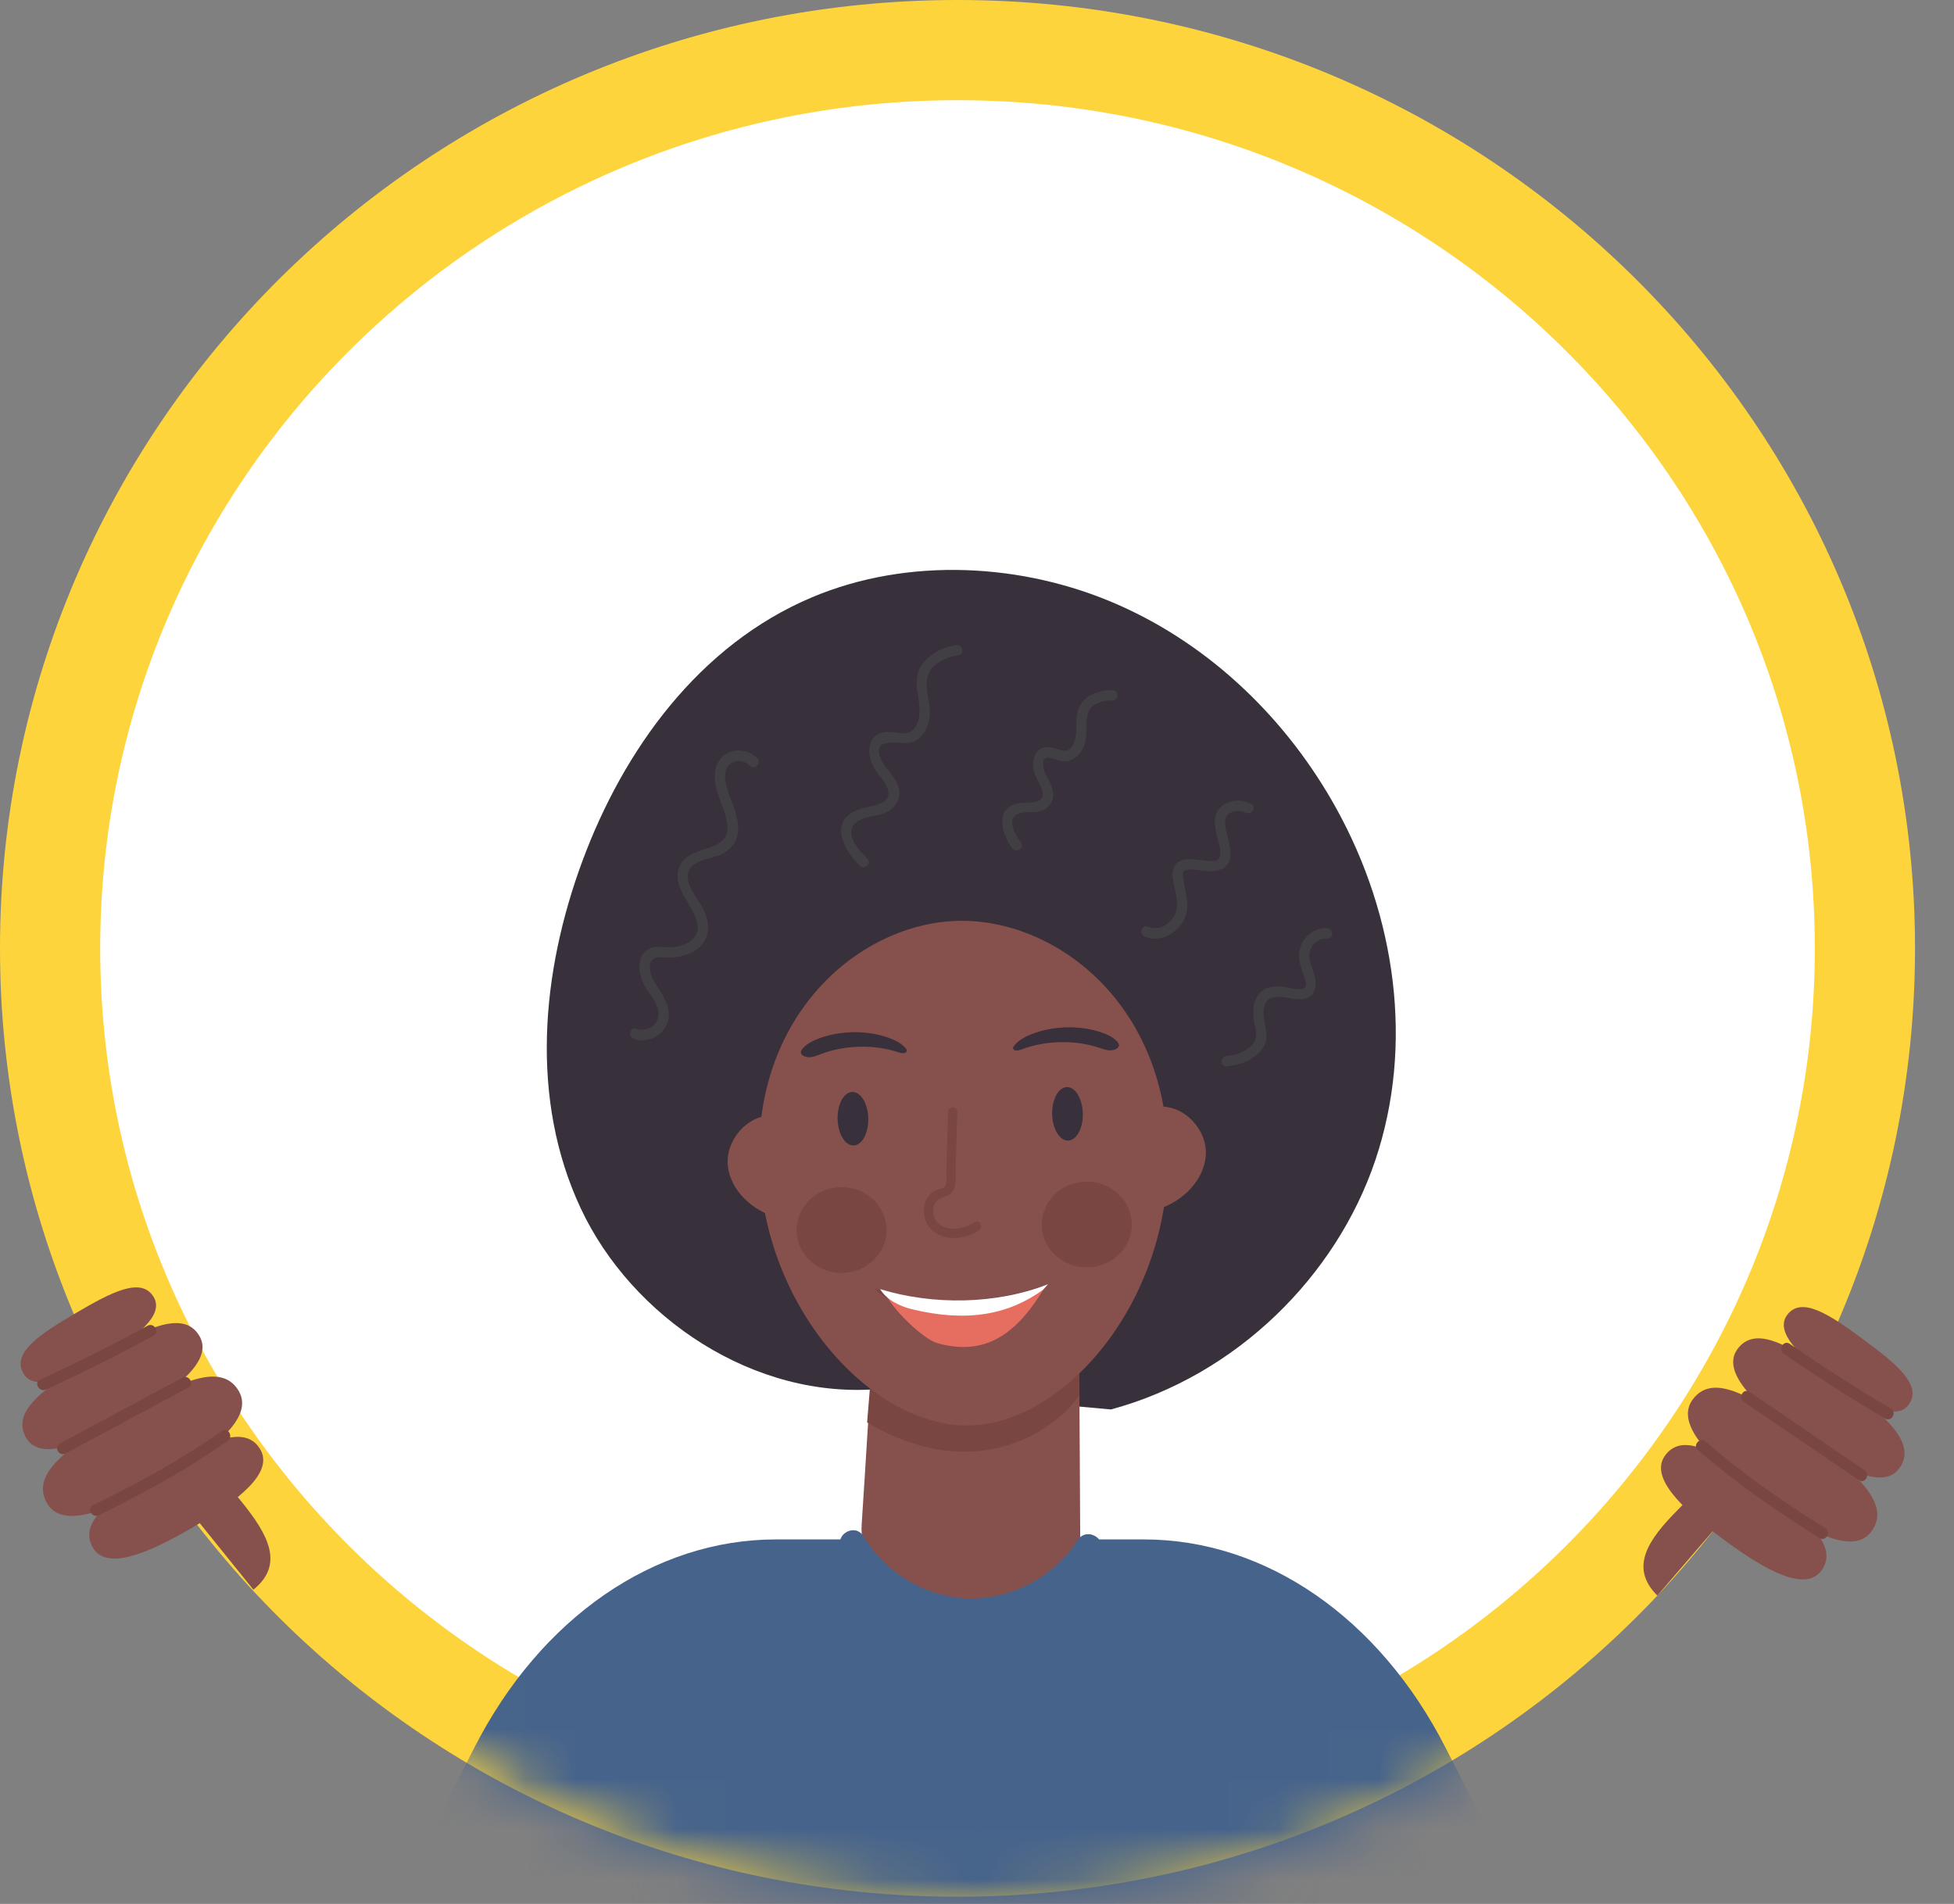 <svg width="39" height="38" viewBox="0 0 39 38" fill="none" xmlns="http://www.w3.org/2000/svg">
<rect x="0" y="0" width="39" height="38" fill="#808080" stroke="none"/>
<path d="M37.222 18.928C37.222 28.821 29.123 36.856 19.111 36.856C9.1 36.856 1 28.821 1 18.928C1 9.036 9.1 1 19.111 1C29.123 1 37.222 9.036 37.222 18.928Z" fill="white" stroke="#FED43C" stroke-width="2"/>
<path d="M2.47 28.233C1.415 28.853 0.583 29.398 0.941 30.007C1.25 30.532 2.18 30.156 3.236 29.536C4.291 28.916 5.073 28.287 4.765 27.762C4.407 27.152 3.526 27.613 2.47 28.233Z" fill="#86514D"/>
<path d="M3.19 29.34C2.268 29.881 1.541 30.358 1.854 30.89C2.123 31.349 2.936 31.02 3.858 30.478C4.781 29.936 5.464 29.387 5.195 28.928C4.882 28.396 4.113 28.798 3.19 29.34Z" fill="#86514D"/>
<path d="M1.905 27.093C0.95 27.654 0.198 28.147 0.522 28.698C0.801 29.173 1.642 28.832 2.597 28.271C3.553 27.71 4.26 27.142 3.981 26.666C3.657 26.115 2.861 26.532 1.905 27.093Z" fill="#86514D"/>
<path d="M1.509 26.21C0.791 26.631 0.226 27.002 0.469 27.416C0.679 27.773 1.311 27.517 2.029 27.096C2.747 26.674 3.278 26.247 3.069 25.89C2.825 25.475 2.227 25.788 1.509 26.21Z" fill="#86514D"/>
<path d="M3.491 29.786C4.118 29.281 4.307 29.334 4.827 29.979C5.347 30.625 5.684 31.223 5.057 31.728" fill="#86514D"/>
<path d="M0.918 27.733C1.645 27.4 2.361 27.042 3.063 26.659C3.192 26.588 3.077 26.389 2.946 26.46C2.244 26.844 1.529 27.202 0.802 27.535C0.667 27.596 0.784 27.794 0.918 27.733Z" fill="#794642"/>
<path d="M1.31 29.009C2.126 28.571 2.942 28.133 3.758 27.695C3.888 27.626 3.772 27.427 3.642 27.497C2.826 27.935 2.01 28.373 1.194 28.81C1.064 28.88 1.18 29.079 1.31 29.009Z" fill="#794642"/>
<path d="M1.971 30.241C2.865 29.802 3.731 29.334 4.545 28.758C4.665 28.674 4.55 28.474 4.429 28.56C3.615 29.136 2.749 29.604 1.855 30.043C1.722 30.108 1.838 30.306 1.971 30.241Z" fill="#794642"/>
<path d="M36.017 28.641C37.002 29.368 37.772 29.997 37.352 30.566C36.991 31.056 36.105 30.584 35.12 29.856C34.135 29.129 33.423 28.422 33.785 27.932C34.205 27.364 35.032 27.914 36.017 28.641Z" fill="#86514D"/>
<path d="M35.186 29.666C36.047 30.302 36.719 30.851 36.352 31.348C36.036 31.776 35.263 31.364 34.402 30.728C33.541 30.093 32.919 29.475 33.236 29.047C33.602 28.55 34.325 29.031 35.186 29.666Z" fill="#86514D"/>
<path d="M36.699 27.566C37.59 28.224 38.286 28.793 37.907 29.307C37.58 29.751 36.779 29.324 35.887 28.666C34.996 28.008 34.352 27.368 34.679 26.925C35.059 26.41 35.808 26.908 36.699 27.566Z" fill="#86514D"/>
<path d="M37.186 26.73C37.855 27.224 38.379 27.652 38.093 28.038C37.847 28.371 37.245 28.05 36.576 27.556C35.906 27.062 35.422 26.581 35.668 26.248C35.953 25.861 36.516 26.235 37.186 26.73Z" fill="#86514D"/>
<path d="M34.827 29.814C34.256 29.246 34.076 29.544 33.491 30.131C32.906 30.719 32.508 31.279 33.079 31.846" fill="#86514D"/>
<path d="M37.74 28.114C37.052 27.707 36.378 27.276 35.72 26.821C35.598 26.737 35.483 26.936 35.604 27.02C36.262 27.475 36.936 27.906 37.624 28.313C37.752 28.388 37.868 28.19 37.74 28.114Z" fill="#794642"/>
<path d="M37.216 29.343C36.451 28.822 35.685 28.302 34.92 27.781C34.797 27.697 34.682 27.896 34.804 27.979C35.569 28.5 36.335 29.021 37.1 29.541C37.223 29.625 37.338 29.426 37.216 29.343Z" fill="#794642"/>
<path d="M36.43 30.5C35.595 29.974 34.791 29.425 34.048 28.773C33.938 28.676 33.775 28.838 33.886 28.936C34.643 29.6 35.463 30.163 36.314 30.698C36.44 30.777 36.555 30.578 36.43 30.5Z" fill="#794642"/>
<mask id="mask0_6047_5977" style="mask-type:luminance" maskUnits="userSpaceOnUse" x="0" y="0" width="39" height="39">
<path d="M19.394 38.001C29.862 38.001 38.348 29.515 38.348 19.047C38.348 8.579 29.862 0.093 19.394 0.093C8.926 0.093 0.44 8.579 0.44 19.047C0.44 29.515 8.926 38.001 19.394 38.001Z" fill="white"/>
</mask>
<g mask="url(#mask0_6047_5977)">
<path d="M7.364 38.999L9.468 34.88C10.791 32.288 13.057 30.725 15.488 30.725H22.831C25.262 30.725 27.528 32.288 28.851 34.88L30.954 38.999" fill="#46638C"/>
<path d="M13.278 35.301C13.201 36.436 13.124 37.571 13.048 38.705C13.032 38.938 13.395 38.937 13.411 38.705C13.487 37.571 13.564 36.436 13.641 35.301C13.657 35.068 13.294 35.069 13.278 35.301Z" fill="#46638C"/>
<path d="M24.712 34.948C24.789 36.161 24.866 37.373 24.943 38.586C24.958 38.818 25.321 38.82 25.306 38.586C25.229 37.373 25.152 36.161 25.075 34.948C25.06 34.716 24.697 34.714 24.712 34.948Z" fill="#46638C"/>
</g>
<path d="M22.174 28.131C24.678 27.454 26.668 25.471 27.448 23.163C28.228 20.853 27.858 18.279 26.669 16.131C25.711 14.4 24.206 12.901 22.311 12.068C20.416 11.234 18.125 11.114 16.21 11.92C13.94 12.876 12.445 14.98 11.631 17.167C10.797 19.41 10.574 21.943 11.59 24.115C12.606 26.287 15.057 27.959 17.6 27.718" fill="#38303B"/>
<path d="M22.851 18.695C23.158 18.82 23.494 18.632 23.634 18.35C23.785 18.043 23.63 17.784 23.608 17.472C23.6 17.352 23.691 17.351 23.791 17.355C23.923 17.361 24.053 17.392 24.186 17.387C24.303 17.383 24.427 17.352 24.499 17.252C24.579 17.141 24.562 16.994 24.541 16.868C24.515 16.709 24.428 16.518 24.457 16.356C24.487 16.182 24.731 16.147 24.862 16.219C24.979 16.283 25.086 16.106 24.969 16.042C24.727 15.909 24.338 15.986 24.261 16.284C24.223 16.43 24.269 16.59 24.301 16.733C24.323 16.83 24.405 17.051 24.324 17.139C24.251 17.219 24.064 17.176 23.973 17.166C23.852 17.152 23.723 17.13 23.604 17.165C23.303 17.251 23.416 17.605 23.465 17.823C23.505 18.004 23.522 18.164 23.407 18.327C23.292 18.489 23.098 18.573 22.909 18.495C22.785 18.446 22.729 18.645 22.851 18.695Z" fill="#423F44"/>
<path d="M20.381 16.826C20.29 16.698 20.091 16.395 20.278 16.266C20.417 16.171 20.637 16.239 20.793 16.181C20.949 16.123 21.035 15.98 21.018 15.815C20.998 15.609 20.806 15.438 20.818 15.231C20.828 15.066 20.975 15.129 21.083 15.162C21.17 15.19 21.26 15.207 21.349 15.18C21.511 15.133 21.612 14.976 21.655 14.822C21.706 14.637 21.662 14.442 21.707 14.258C21.76 14.041 22.006 13.976 22.201 13.98C22.334 13.982 22.338 13.775 22.204 13.773C21.908 13.767 21.573 13.9 21.503 14.218C21.467 14.384 21.497 14.556 21.466 14.722C21.45 14.806 21.413 14.902 21.342 14.954C21.244 15.025 21.132 14.954 21.031 14.928C20.667 14.832 20.546 15.183 20.66 15.471C20.715 15.61 20.944 15.908 20.709 15.991C20.563 16.043 20.398 15.998 20.25 16.052C19.846 16.2 20.02 16.673 20.2 16.928C20.277 17.035 20.458 16.935 20.381 16.826Z" fill="#423F44"/>
<path d="M12.646 20.733C12.882 20.819 13.149 20.716 13.279 20.501C13.444 20.229 13.289 19.951 13.136 19.716C13.05 19.586 12.962 19.45 12.971 19.286C12.986 19.039 13.232 19.119 13.404 19.111C13.644 19.1 13.911 19.01 14.048 18.801C14.185 18.593 14.139 18.351 14.036 18.139C13.935 17.933 13.655 17.642 13.743 17.395C13.831 17.151 14.21 17.145 14.412 17.045C14.607 16.947 14.728 16.77 14.733 16.55C14.74 16.277 14.599 16.02 14.522 15.765C14.484 15.639 14.446 15.496 14.49 15.367C14.562 15.157 14.822 15.134 14.967 15.281C15.06 15.377 15.209 15.233 15.116 15.137C14.941 14.961 14.651 14.917 14.449 15.077C14.271 15.218 14.243 15.448 14.281 15.658C14.328 15.915 14.462 16.147 14.511 16.403C14.574 16.725 14.376 16.854 14.097 16.939C13.884 17.004 13.654 17.076 13.559 17.298C13.458 17.537 13.586 17.777 13.706 17.98C13.843 18.212 14.075 18.55 13.794 18.772C13.68 18.863 13.527 18.901 13.384 18.905C13.227 18.909 13.064 18.862 12.924 18.956C12.691 19.113 12.749 19.461 12.863 19.672C12.957 19.845 13.136 20.015 13.145 20.223C13.155 20.455 12.912 20.609 12.704 20.534C12.579 20.488 12.521 20.688 12.646 20.733Z" fill="#423F44"/>
<path d="M17.312 17.137C17.137 16.971 16.808 16.594 17.115 16.394C17.288 16.281 17.52 16.298 17.704 16.205C17.883 16.114 17.988 15.93 17.939 15.729C17.876 15.463 17.588 15.305 17.547 15.036C17.494 14.684 18.04 14.892 18.235 14.804C18.43 14.717 18.528 14.506 18.554 14.304C18.587 14.044 18.454 13.779 18.509 13.524C18.569 13.246 18.883 13.118 19.132 13.076C19.263 13.055 19.211 12.854 19.08 12.876C18.699 12.939 18.301 13.187 18.295 13.613C18.292 13.838 18.379 14.062 18.347 14.287C18.331 14.402 18.282 14.542 18.174 14.604C18.048 14.676 17.891 14.614 17.756 14.609C17.283 14.594 17.265 15.081 17.484 15.384C17.62 15.573 17.916 15.886 17.578 16.034C17.408 16.108 17.214 16.108 17.048 16.194C16.55 16.453 16.87 17.003 17.163 17.28C17.26 17.372 17.409 17.228 17.312 17.137Z" fill="#423F44"/>
<path d="M26.492 18.524C26.227 18.505 25.988 18.713 25.936 18.968C25.909 19.101 25.94 19.225 25.981 19.351C26.006 19.426 26.108 19.633 26.048 19.708C25.983 19.792 25.727 19.713 25.643 19.701C25.508 19.681 25.373 19.673 25.248 19.74C25.005 19.87 24.988 20.181 25.038 20.42C25.073 20.585 25.111 20.728 24.985 20.861C24.856 20.996 24.667 21.058 24.485 21.075C24.354 21.087 24.349 21.295 24.482 21.282C24.759 21.256 25.045 21.154 25.207 20.913C25.385 20.65 25.166 20.379 25.231 20.102C25.312 19.753 25.709 19.953 25.954 19.943C26.245 19.931 26.302 19.701 26.233 19.457C26.193 19.315 26.109 19.164 26.139 19.013C26.171 18.848 26.319 18.719 26.489 18.731C26.622 18.741 26.625 18.534 26.492 18.524Z" fill="#423F44"/>
<path d="M17.87 31.64C17.428 31.403 17.165 30.93 17.198 30.429C17.275 29.279 17.366 27.672 17.431 26.868C17.436 26.818 17.44 26.766 17.465 26.723C17.508 26.649 17.596 26.625 17.677 26.611C18.343 26.494 19.034 26.615 19.696 26.473C20.238 26.357 20.773 26.066 21.315 26.181C21.37 26.193 21.427 26.211 21.465 26.255C21.51 26.308 21.517 26.385 21.52 26.456C21.536 26.771 21.539 27.087 21.541 27.402C21.548 28.208 21.555 29.808 21.561 30.873C21.563 31.21 21.364 31.514 21.054 31.647L19.782 32.196C19.475 32.328 19.124 32.313 18.829 32.155L17.87 31.64Z" fill="#86514D"/>
<path d="M21.465 26.255C21.428 26.211 21.37 26.193 21.315 26.181C20.773 26.066 20.238 26.357 19.696 26.473C19.034 26.615 18.343 26.494 17.677 26.611C17.596 26.625 17.508 26.649 17.465 26.723C17.44 26.766 17.435 26.818 17.431 26.868C17.39 27.375 17.349 27.883 17.307 28.39C17.882 28.734 18.515 28.954 19.169 28.973C20.068 29 20.996 28.594 21.545 27.852C21.544 27.702 21.543 27.552 21.541 27.402C21.539 27.087 21.536 26.771 21.52 26.456C21.517 26.385 21.51 26.308 21.465 26.255Z" fill="#794642"/>
<path d="M23.309 22.97C23.377 25.946 21.274 28.406 19.353 28.45C17.431 28.494 15.22 26.131 15.152 23.155C15.085 20.18 17.203 18.423 19.125 18.379C21.047 18.336 23.242 19.995 23.309 22.97Z" fill="#86514D"/>
<path d="M23.113 24.135C23.612 23.978 24.037 23.551 24.067 23.052C24.097 22.553 23.64 22.046 23.116 22.089" fill="#86514D"/>
<path d="M15.529 24.307C15.023 24.172 14.579 23.766 14.527 23.268C14.474 22.771 14.908 22.244 15.433 22.263" fill="#86514D"/>
<path d="M18.922 22.19C18.91 22.594 18.899 22.998 18.887 23.403C18.885 23.471 18.913 23.641 18.85 23.692C18.801 23.733 18.704 23.734 18.646 23.77C18.553 23.828 18.488 23.923 18.459 24.028C18.396 24.258 18.494 24.509 18.703 24.625C18.966 24.77 19.298 24.713 19.541 24.555C19.641 24.491 19.551 24.329 19.451 24.394C19.245 24.527 18.904 24.604 18.712 24.402C18.573 24.255 18.597 23.973 18.801 23.903C18.917 23.863 19.019 23.833 19.054 23.701C19.091 23.56 19.072 23.393 19.076 23.248C19.087 22.896 19.097 22.544 19.107 22.193C19.111 22.074 18.926 22.071 18.922 22.19Z" fill="#794642"/>
<path d="M18.087 20.947C18.119 20.969 18.088 21.011 18.046 21.018C18.003 21.026 17.961 21.011 17.921 20.999C17.442 20.842 16.858 20.857 16.387 21.037C16.315 21.064 16.242 21.097 16.161 21.101C16.08 21.104 15.988 21.067 15.984 21.009C15.982 20.984 15.996 20.959 16.013 20.937C16.084 20.843 16.21 20.777 16.342 20.727C16.767 20.567 17.294 20.559 17.721 20.708C17.881 20.764 18.032 20.845 18.104 20.962" fill="#38303B"/>
<path d="M20.23 20.898C20.2 20.921 20.233 20.961 20.275 20.967C20.318 20.973 20.36 20.956 20.399 20.942C20.87 20.764 21.454 20.752 21.933 20.91C22.006 20.935 22.08 20.964 22.162 20.964C22.243 20.964 22.332 20.923 22.334 20.864C22.335 20.839 22.32 20.815 22.302 20.794C22.227 20.704 22.098 20.643 21.964 20.599C21.532 20.458 21.005 20.475 20.585 20.643C20.428 20.705 20.28 20.794 20.215 20.913" fill="#38303B"/>
<path d="M22.59 24.419C22.601 24.892 22.207 25.284 21.711 25.295C21.215 25.306 20.804 24.932 20.793 24.46C20.782 23.987 21.176 23.595 21.672 23.584C22.168 23.573 22.579 23.947 22.59 24.419Z" fill="#794642"/>
<path d="M17.696 24.53C17.706 25.002 17.313 25.394 16.817 25.405C16.32 25.417 15.909 25.043 15.899 24.57C15.888 24.098 16.282 23.706 16.778 23.695C17.274 23.683 17.685 24.057 17.696 24.53Z" fill="#794642"/>
<path d="M21.612 22.224C21.619 22.519 21.487 22.761 21.318 22.765C21.149 22.768 21.007 22.532 21 22.238C20.994 21.943 21.125 21.701 21.294 21.697C21.463 21.693 21.605 21.929 21.612 22.224Z" fill="#38303B"/>
<path d="M17.33 22.322C17.336 22.616 17.205 22.859 17.036 22.862C16.867 22.866 16.724 22.63 16.718 22.335C16.711 22.04 16.843 21.798 17.012 21.794C17.181 21.791 17.323 22.027 17.33 22.322Z" fill="#38303B"/>
<path d="M17.556 25.815C18.255 26.278 19.09 26.409 20.191 26.088C20.44 26.016 20.688 25.88 20.808 25.659C19.763 26.032 18.505 26.07 17.456 25.712L17.556 25.815Z" fill="#794642"/>
<path d="M20.823 25.738C20.225 26.733 19.573 27.048 18.709 26.808C18.439 26.733 17.781 26.123 17.647 25.761C18.713 26.322 19.811 26.341 20.836 25.678" fill="#E66E60"/>
<path d="M20.823 25.738C20.145 26.233 19.317 26.401 18.203 26.131C17.951 26.069 17.697 25.944 17.567 25.73C18.628 26.054 19.886 26.036 20.918 25.631L20.823 25.738Z" fill="white"/>
<path d="M16.802 30.912C17.335 31.799 18.311 32.384 19.352 32.401C20.393 32.419 21.384 31.854 21.944 30.986C22.118 30.717 21.688 30.467 21.514 30.735C21.048 31.458 20.215 31.917 19.352 31.904C18.487 31.89 17.674 31.396 17.231 30.66C17.066 30.386 16.636 30.636 16.802 30.912Z" fill="#46638C"/>
</svg>
